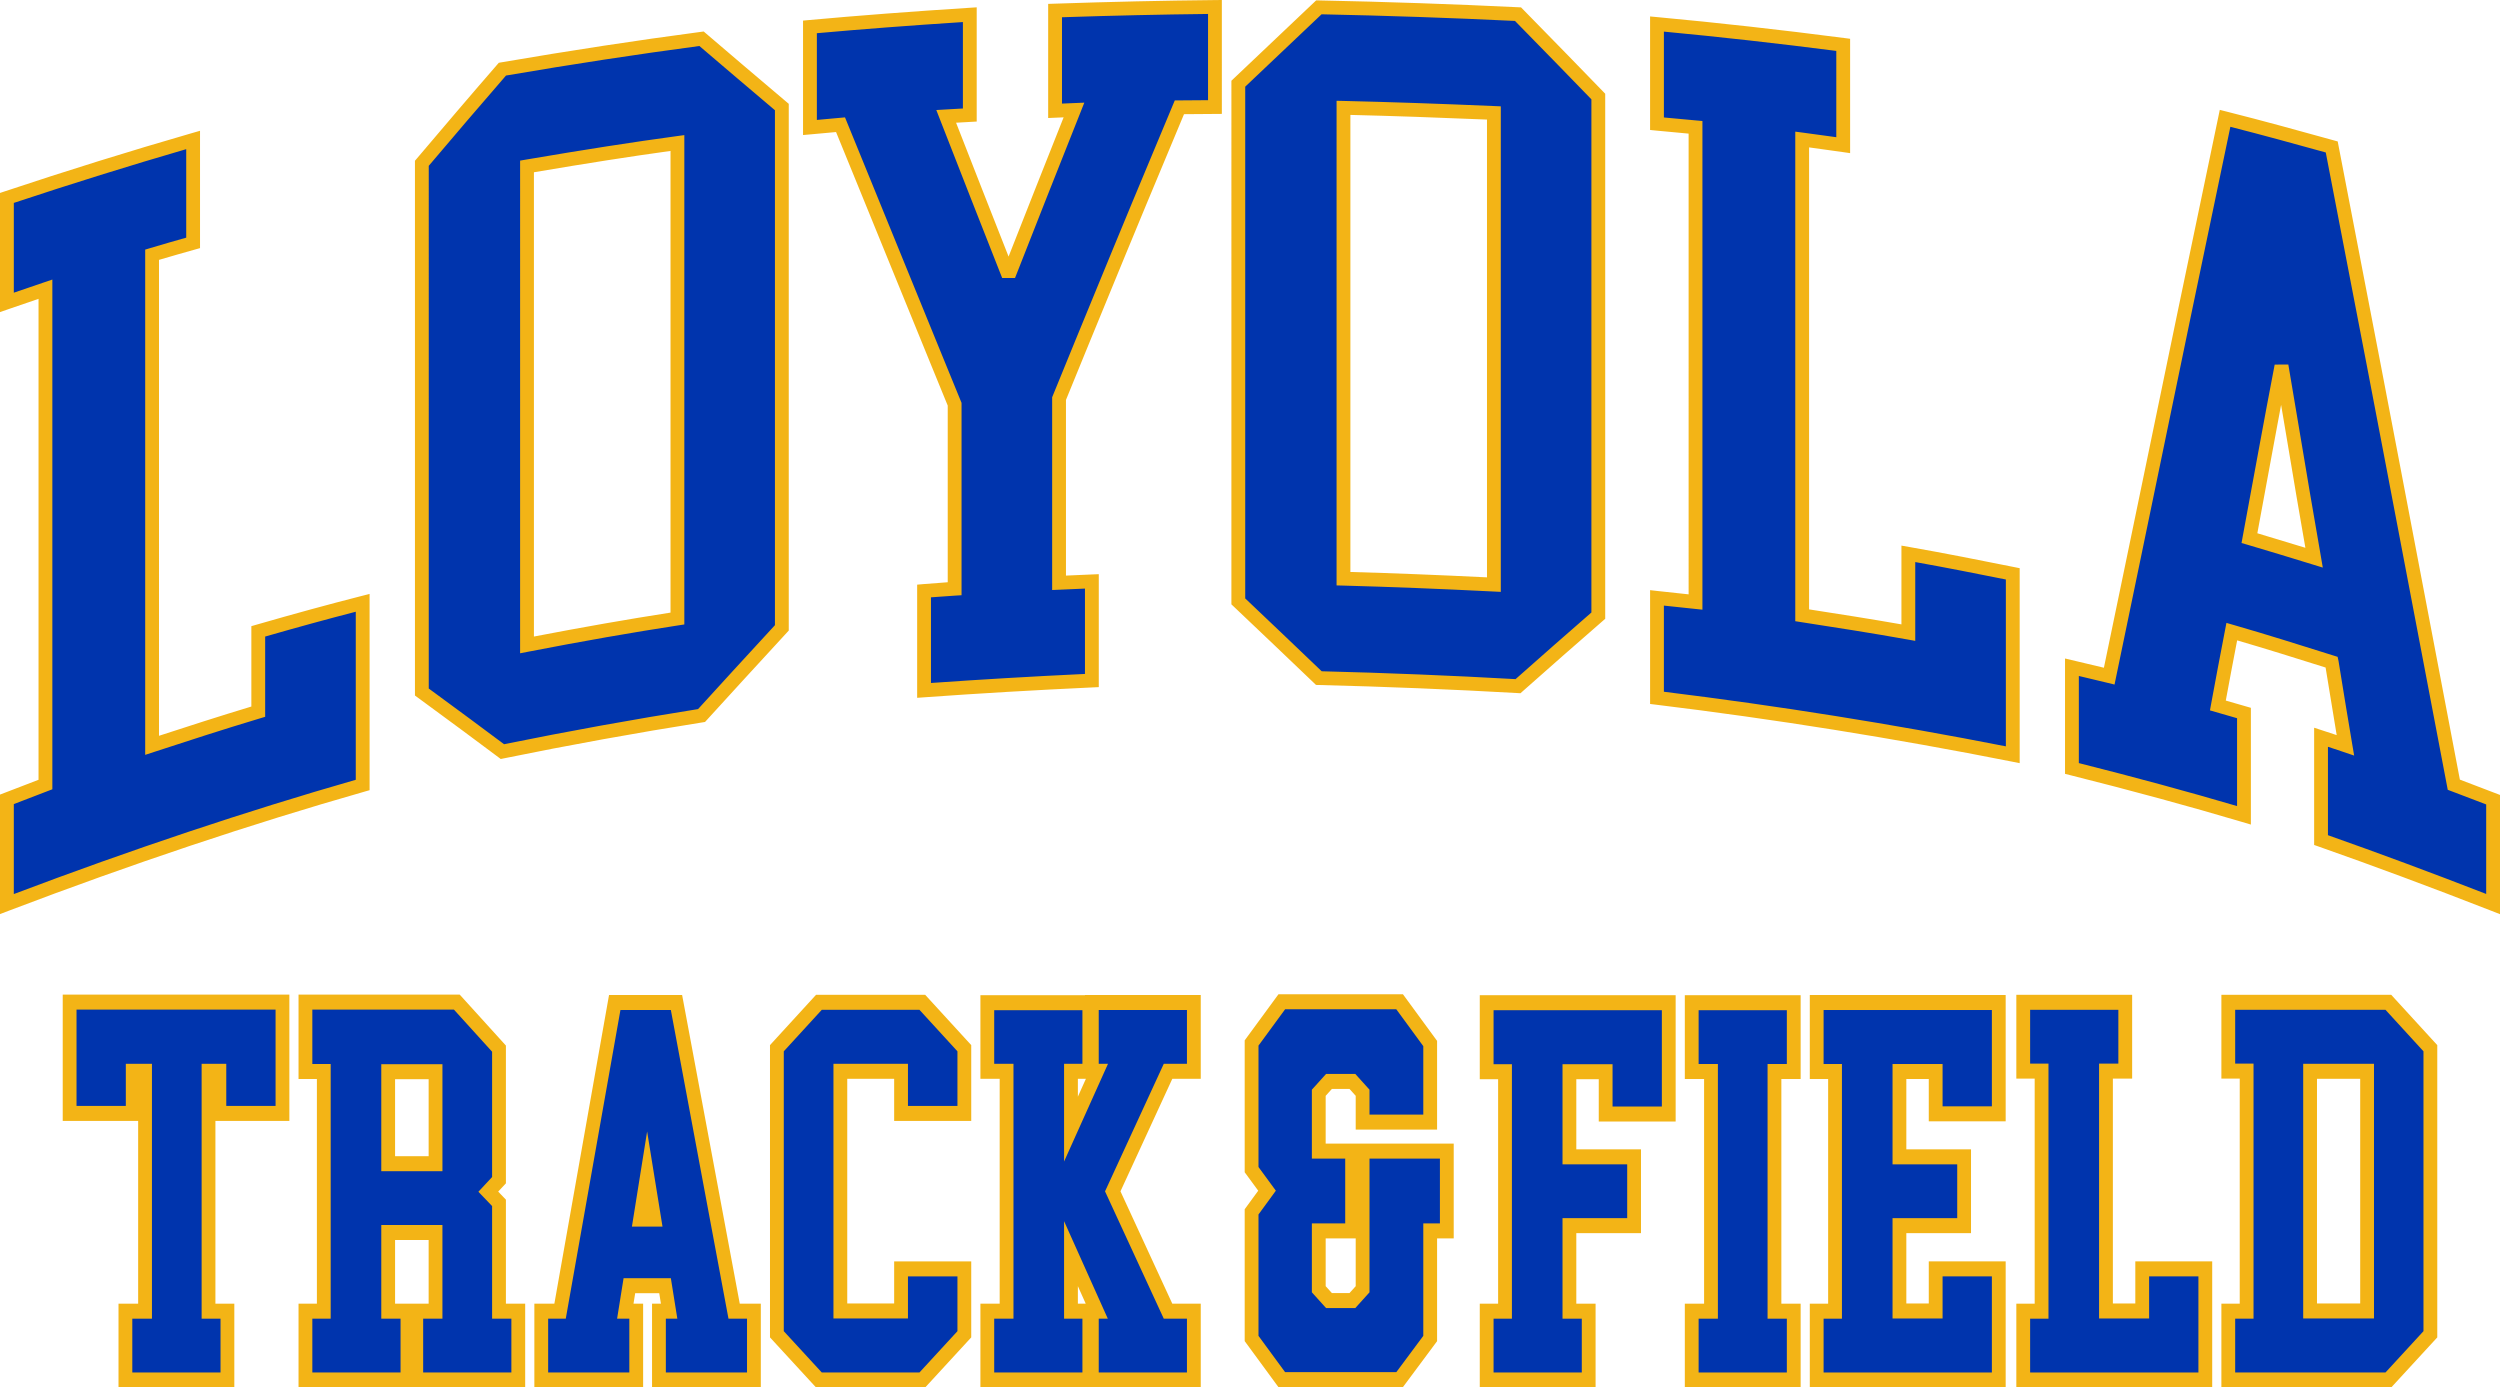 <?xml version="1.0" encoding="UTF-8"?>
<svg id="b" data-name="Layer 2" xmlns="http://www.w3.org/2000/svg" width="720" height="399.595" viewBox="0 0 720 399.595">
  <g id="c" data-name="Layer 1">
    <g>
      <g>
        <path d="M647.841,154.979c1.504-8.296,3.079-16.592,4.583-24.862,1.504-8.27,3.079-16.54,4.654-24.81,1.504,9.201,3.151,18.427,4.654,27.627,1.503,9.2,3.151,18.452,4.726,27.679-6.229-1.912-12.459-3.825-18.617-5.634m23.7,35.742c1.289,7.934,2.578,15.92,3.938,23.932-2.363-.801-4.726-1.577-7.017-2.326v29.617c16.469,5.789,33.009,11.966,49.549,18.427v-30.056c-3.795-1.447-7.59-2.92-11.313-4.316-5.871-30.987-11.807-61.871-17.614-92.443-5.793-30.497-11.743-60.966-17.543-91.229-10.239-2.843-20.478-5.66-30.717-8.244-5.585,26.878-11.237,53.653-16.755,80.478-5.508,26.775-11.099,53.497-16.612,80.168-3.58-.879-7.16-1.706-10.74-2.559v29.152c16.469,4.135,33.009,8.58,49.549,13.49v-29.462c-2.506-.724-5.012-1.447-7.518-2.171,1.289-7.082,2.649-14.188,4.01-21.27,9.595,2.765,19.189,5.789,28.784,8.813ZM530.843,41.809V12.915c-17.901-2.326-35.801-4.341-53.63-5.996v28.713c3.652,.362,7.375,.698,11.099,1.034V173.38c-3.723-.388-7.447-.775-11.099-1.189v28.79c34.154,4.161,68.309,9.614,102.463,16.385v-52.101c-10.025-2.015-20.049-4.006-30.073-5.763v22.691c-10.239-1.835-20.407-3.412-30.574-4.988V40.181c3.938,.517,7.876,1.06,11.814,1.628ZM379.834,2.113c-7.733,7.314-15.466,14.654-23.199,21.993V173.199c7.733,7.314,15.466,14.705,23.199,22.096,19.118,.465,38.236,1.241,57.353,2.326,7.662-6.797,15.395-13.594,23.128-20.313V27.802c-7.733-8.012-15.466-15.894-23.128-23.725-19.118-.93-38.235-1.577-57.353-1.964Zm50.408,166.254c-14.464-.724-28.927-1.318-43.319-1.706V31.058c14.392,.336,28.856,.853,43.319,1.473V168.366Zm-164.112,1.835v28.635c16.111-1.163,32.221-2.094,48.331-2.843v-28.557c-3.151,.129-6.301,.284-9.452,.414v-53.057c5.728-14.085,11.524-28.12,17.256-42.074,5.724-13.932,11.6-27.886,17.399-41.815,3.365-.026,6.802-.052,10.239-.078V2.009c-15.394,.155-30.717,.517-46.04,1.034V31.911c1.79-.078,3.58-.155,5.442-.232-6.301,15.868-12.602,31.736-18.831,47.656-6.014-15.273-12.029-30.547-17.972-45.821,2.22-.129,4.511-.258,6.802-.387V4.232c-15.394,.982-30.717,2.119-46.04,3.515v28.971c2.936-.259,5.871-.543,8.807-.801,5.442,13.361,10.955,26.774,16.397,40.187,5.442,13.413,10.955,26.826,16.469,40.316v53.135c-2.936,.181-5.871,.388-8.807,.646ZM144.692,19.919c-7.733,8.89-15.466,17.987-23.199,27.11V199.301c7.733,5.685,15.466,11.345,23.199,17.16,19.118-3.902,38.236-7.365,57.353-10.389,7.661-8.425,15.394-16.85,23.128-25.25V30.825c-7.733-6.539-15.466-13.103-23.128-19.667-19.118,2.532-38.236,5.479-57.353,8.761Zm50.408,158.216c-14.464,2.222-28.927,4.807-43.32,7.598V47.934c14.392-2.455,28.856-4.781,43.32-6.745V178.135ZM55.619,69.953v-29.643c-17.901,5.169-35.801,10.751-53.63,16.695v30.082c3.652-1.266,7.375-2.533,11.098-3.799V225.946c-3.723,1.422-7.447,2.869-11.098,4.264v30.16c34.154-12.999,68.308-24.552,102.463-34.295v-52.463c-10.024,2.559-20.049,5.324-30.073,8.218v23.13c-10.239,3.075-20.407,6.358-30.574,9.692V73.364c3.938-1.189,7.876-2.3,11.815-3.411Z" fill="#0034ad"/>
        <path d="M720,263.283l-2.712-1.06c-17.103-6.682-33.752-12.873-49.485-18.404l-1.33-.467v-33.768l2.607,.852c1.278,.418,2.577,.844,3.887,1.278-1.001-5.972-1.973-11.963-2.919-17.786l-.273-1.679c-8.37-2.637-16.977-5.34-25.476-7.823-1.125,5.862-2.223,11.625-3.271,17.339l7.226,2.087v33.623l-2.555-.758c-15.392-4.569-31.573-8.975-49.466-13.468l-1.504-.378v-33.222l5.99,1.421c1.736,.41,3.472,.82,5.208,1.237,2.161-10.446,4.332-20.898,6.506-31.361,3.236-15.578,6.476-31.174,9.688-46.789,3.428-16.664,6.967-33.595,10.39-49.968,2.124-10.162,4.25-20.33,6.366-30.514l.422-2.032,2.011,.508c10.432,2.634,20.917,5.523,30.763,8.257l1.189,.33,.232,1.212c2.35,12.262,4.726,24.559,7.104,36.877,3.439,17.803,6.994,36.214,10.44,54.355,2.636,13.875,5.297,27.814,7.967,41.798,3.145,16.465,6.3,32.991,9.439,49.549,2.102,.792,4.225,1.607,6.354,2.425l5.202,1.989v34.339Zm-49.549-22.748c14.547,5.131,29.857,10.817,45.571,16.925v-25.779l-2.648-1.014c-2.476-.95-4.939-1.896-7.374-2.808l-1.048-.393-.208-1.099c-3.207-16.923-6.433-33.814-9.646-50.641-2.671-13.985-5.333-27.926-7.968-41.802-3.445-18.135-7-36.542-10.438-54.342-2.301-11.914-4.598-23.809-6.872-35.671-8.839-2.452-18.165-5.015-27.471-7.392-1.977,9.504-3.961,18.996-5.944,28.483-3.422,16.37-6.961,33.298-10.388,49.957-3.213,15.616-6.453,31.215-9.69,46.795-2.313,11.133-4.624,22.258-6.922,33.374l-.419,2.02-2.004-.491c-2.393-.588-4.786-1.152-7.178-1.716l-1.099-.26v25.088c16.372,4.128,31.323,8.19,45.57,12.378v-25.305l-7.807-2.254,.321-1.768c1.275-7.006,2.626-14.067,4.014-21.288l.411-2.139,2.093,.603c9.593,2.765,19.336,5.835,28.757,8.804l1.168,.368,.27,1.232,.47,2.889c1.117,6.881,2.273,13.996,3.467,21.03l.558,3.287-3.157-1.07c-1.47-.498-2.939-.987-4.391-1.465v25.463ZM0,263.256v-34.415l1.279-.488c1.769-.676,3.555-1.364,5.35-2.056,1.485-.573,2.977-1.147,4.469-1.719V86.065c-2.84,.967-5.67,1.934-8.458,2.901l-2.641,.916V55.572l1.36-.454c18-6.002,36.07-11.627,53.708-16.72l2.541-.733v33.793l-1.469,.415c-3.394,.958-6.889,1.943-10.345,2.972V211.909c8.11-2.651,17.331-5.623,26.596-8.426v-23.148l1.437-.416c10.936-3.157,20.793-5.85,30.132-8.234l2.481-.633v56.523l-1.443,.412c-32.688,9.326-67.107,20.846-102.301,34.242l-2.696,1.027Zm3.978-31.677v25.91c33.846-12.805,66.955-23.87,98.485-32.913v-48.398c-8.149,2.106-16.726,4.457-26.095,7.15v23.113l-1.417,.425c-10.706,3.216-21.439,6.697-30.526,9.678l-2.609,.856V71.887l1.414-.426c3.466-1.047,6.975-2.046,10.401-3.014v-25.49c-16.334,4.752-33.017,9.954-49.652,15.482v25.856c2.802-.963,5.636-1.928,8.469-2.891l2.629-.894V227.315l-1.28,.488c-1.916,.731-3.831,1.47-5.737,2.205-1.367,.526-2.728,1.051-4.082,1.57Zm577.687-11.79l-2.375-.471c-33.834-6.709-68.258-12.213-102.317-16.362l-1.748-.213v-32.779l2.213,.251c2.928,.332,5.902,.647,8.885,.959V38.483c-3.124-.283-6.241-.568-9.306-.872l-1.793-.178V4.737l2.173,.202c17.385,1.612,35.453,3.632,53.703,6.004l1.733,.225V44.105l-2.273-.328c-3.181-.458-6.381-.903-9.542-1.327V175.5c8.719,1.353,17.678,2.753,26.596,4.321v-22.686l2.333,.409c10.128,1.775,20.434,3.824,30.122,5.772l1.597,.321v56.153Zm-102.463-20.567c32.788,4.037,65.9,9.324,98.485,15.725v-48.052c-8.445-1.696-17.32-3.452-26.095-5.021v22.697l-2.34-.42c-10.17-1.823-20.45-3.418-30.392-4.96l-1.821-.283V37.914l2.247,.294c3.156,.415,6.365,.853,9.567,1.306V14.664c-16.854-2.171-33.536-4.039-49.652-5.56v24.725c3.068,.295,6.179,.576,9.288,.857l1.81,.163V175.586l-2.195-.228c-2.981-.31-5.96-.621-8.904-.944v24.807Zm-334.99,19.368l-.716-.538c-6.641-4.995-13.398-9.958-19.932-14.76l-4.06-2.984V46.3l.472-.556c7.389-8.717,15.268-17.993,23.216-27.13l.465-.535,.699-.12c19.724-3.385,39.046-6.337,57.429-8.771l.881-.117,.674,.578c6.765,5.796,14.111,12.042,23.118,19.658l.705,.596V181.599l-.525,.571c-9.392,10.201-16.522,17.986-23.12,25.241l-.47,.517-.69,.11c-19.002,3.006-38.269,6.496-57.266,10.374l-.877,.179Zm-20.731-20.294l2.438,1.791c6.308,4.635,12.824,9.423,19.251,14.248,18.541-3.771,37.329-7.173,55.873-10.117,6.348-6.978,13.221-14.482,22.14-24.17V31.748c-8.397-7.102-15.35-13.015-21.758-18.501-17.851,2.375-36.581,5.238-55.699,8.511-7.606,8.753-15.147,17.626-22.246,26V198.295Zm140.659,2.678v-32.594l1.814-.159c2.169-.191,4.426-.363,6.992-.532v-50.876l-4.948-12.093c-3.81-9.307-7.609-18.586-11.374-27.867-3.19-7.864-6.406-15.729-9.616-23.582-2.079-5.086-4.157-10.167-6.225-15.241-.979,.088-1.958,.179-2.937,.269-1.469,.136-2.939,.272-4.408,.401l-2.163,.19V5.931l1.808-.165c14.271-1.299,29.348-2.45,46.094-3.519l2.115-.135V35.006l-1.877,.106c-1.361,.077-2.721,.153-4.067,.23,5.03,12.909,10.134,25.887,15.121,38.552,5.267-13.42,10.631-26.94,15.855-40.097l-4.45,.191V1.121l1.922-.065c16.195-.547,31.271-.886,46.087-1.035l2.009-.02V32.8l-10.897,.082c-1.672,4.014-3.35,8.029-5.028,12.044-3.912,9.36-7.956,19.04-11.863,28.547l-4.428,10.769c-4.165,10.125-8.47,20.592-12.679,30.937v50.594c.883-.039,1.765-.079,2.647-.118,1.578-.072,3.155-.143,4.733-.207l2.071-.085v32.528l-1.897,.088c-16.683,.776-32.927,1.732-48.281,2.84l-2.132,.153Zm3.978-28.945v24.67c14.169-1.004,29.07-1.878,44.353-2.604v-24.584c-.883,.039-1.765,.079-2.647,.118-1.578,.072-3.155,.143-4.733,.207l-2.071,.085v-55.519l.147-.359c4.258-10.471,8.616-21.066,12.831-31.313l4.428-10.767c3.911-9.519,7.958-19.204,11.871-28.57,1.847-4.42,3.693-8.839,5.532-13.254l.506-1.215,9.581-.072V4.02c-13.551,.152-27.353,.463-42.062,.948V29.835l6.432-.272-1.515,3.817c-6.068,15.283-12.343,31.087-18.443,46.679l-3.703,.004c-5.898-14.979-11.998-30.469-17.975-45.828l-.992-2.548,2.73-.159c1.614-.093,3.267-.187,4.929-.282V6.353c-15.168,.982-28.967,2.036-42.062,3.211v24.978c.742-.068,1.485-.137,2.227-.205,1.472-.137,2.944-.273,4.416-.402l1.463-.129,.554,1.361c2.25,5.525,4.513,11.059,6.778,16.598,3.212,7.857,6.429,15.724,9.62,23.591,3.763,9.277,7.561,18.552,11.37,27.855l5.244,12.818v55.394l-1.867,.116c-2.578,.159-4.829,.319-6.94,.489Zm169.775,27.625l-.819-.047c-18.998-1.078-38.273-1.86-57.289-2.324l-.769-.018-.846-.809c-7.507-7.174-15.271-14.593-22.902-21.811l-.623-.589V23.252l.62-.588c7.733-7.341,15.468-14.682,23.202-21.997l.592-.56,.815,.017c19.329,.392,38.645,1.054,57.41,1.967l.779,.038,3.671,3.752c6.551,6.692,13.323,13.613,20.011,20.541l.558,.578V178.215l-.685,.594c-7.388,6.419-15.164,13.25-23.112,20.299l-.614,.545Zm-57.242-6.328c18.537,.46,37.309,1.222,55.829,2.264,7.5-6.651,14.841-13.098,21.844-19.187V28.606c-6.497-6.725-13.071-13.443-19.434-19.944l-2.58-2.636c-18.218-.879-36.95-1.521-55.703-1.908-7.328,6.932-14.657,13.887-21.984,20.843V172.343c7.348,6.954,14.804,14.08,22.028,20.983Zm-230.86-5.18V46.256l1.654-.283c16.94-2.889,30.726-5.035,43.386-6.754l2.257-.307V179.842l-1.687,.259c-13.375,2.055-27.52,4.536-43.243,7.586l-2.368,.458Zm3.978-138.532V183.324c14.18-2.726,27.091-4.989,39.341-6.894V43.469c-11.58,1.601-24.19,3.571-39.341,6.144Zm278.461,120.845l-2.088-.105c-15.715-.786-29.87-1.343-43.273-1.704l-1.936-.051V29.022l2.036,.048c13.272,.31,27.455,.791,43.358,1.474l1.903,.082V170.458Zm-43.319-5.732c12.261,.345,25.173,.855,39.341,1.551V34.437c-14.304-.605-27.216-1.045-39.341-1.342V164.726Zm280.051-1.263l-3.088-.948c-6.109-1.875-12.425-3.815-18.594-5.627l-1.716-.504,.32-1.759c.773-4.262,1.565-8.525,2.355-12.784,.749-4.03,1.497-8.058,2.228-12.078,1.501-8.258,3.099-16.649,4.645-24.764l3.928-.012c.749,4.579,1.533,9.165,2.317,13.751,.792,4.628,1.583,9.255,2.338,13.877,1.001,6.123,2.084,12.378,3.132,18.428,.533,3.08,1.066,6.159,1.592,9.236l.544,3.184Zm-18.845-9.885c4.6,1.363,9.259,2.783,13.834,4.187-.347-2.014-.695-4.028-1.044-6.044-1.05-6.057-2.135-12.322-3.138-18.465-.754-4.611-1.543-9.229-2.333-13.848-.16-.934-.32-1.87-.48-2.806-.873,4.627-1.74,9.272-2.577,13.871-.732,4.026-1.481,8.059-2.231,12.094-.681,3.669-1.363,7.339-2.033,11.01Z" fill="#f3b416"/>
      </g>
      <g>
        <polygon points="34.131 399.595 34.131 375.46 39.789 375.46 39.789 322.824 18.065 322.824 18.065 286.446 83.337 286.446 83.337 322.824 62.04 322.824 62.04 375.46 67.485 375.46 67.485 399.595 34.131 399.595" fill="#f3b416"/>
        <path d="M43.762,306.376h-7.526v12.128h-14.198v-27.738h57.325v27.738h-14.198v-12.128h-7.099v73.404h5.444v15.494h-25.407v-15.494h5.658v-73.404Z" fill="#0034ad"/>
        <path d="M85.979,399.595v-24.135h5.285v-64.706h-5.285v-24.309h46.416l13.306,14.677v39.672l-2.225,2.387,2.225,2.321v29.958h5.551v24.135H85.979Zm37.47-24.135v-18.342h-9.667v18.342h9.667Zm0-42.476v-22.172h-9.667v22.172h9.667Z" fill="#f3b416"/>
        <path d="M127.423,352.798h-17.614v26.983h5.551v15.494h-25.407v-15.494h5.284v-73.347h-5.284v-15.668h40.779l10.995,12.128v36.094l-3.95,4.236,3.95,4.12v32.437h5.551v15.494h-25.407v-15.494h5.551v-26.983Zm0-46.305h-17.614v30.813h17.614v-30.813Z" fill="#0034ad"/>
        <polygon points="187.788 399.595 187.788 375.46 190.346 375.46 189.861 372.438 182.934 372.438 182.449 375.46 185.22 375.46 185.22 399.595 153.895 399.595 153.895 375.46 159.657 375.46 175.403 286.562 196.451 286.562 213.051 375.46 219.114 375.46 219.114 399.595 187.788 399.595" fill="#f3b416"/>
        <path d="M179.592,368.118l-1.868,11.663h3.522v15.494h-23.378v-15.494h5.071l15.746-88.898h14.518l16.6,88.898h5.337v15.494h-23.378v-15.494h3.309l-1.868-11.663h-13.611Zm11.209-14.855l-4.43-27.39-4.377,27.39h8.807Z" fill="#0034ad"/>
        <polygon points="235.026 399.595 221.757 385.168 221.757 300.995 235.021 286.504 266.452 286.504 279.716 300.995 279.716 322.824 257.518 322.824 257.518 310.696 244.008 310.696 244.008 375.403 257.518 375.403 257.518 363.275 279.716 363.275 279.716 385.168 266.447 399.595 235.026 399.595" fill="#f3b416"/>
        <path d="M264.801,290.825l10.942,11.954v15.725h-14.251v-12.128h-21.457v73.347h21.457v-12.128h14.251v15.784l-10.942,11.895h-28.129l-10.942-11.895v-80.6l10.942-11.954h28.129Z" fill="#0034ad"/>
        <path d="M282.358,399.595v-24.135h5.551v-64.764h-5.551v-24.077h30.104v-.058h33.354v24.135h-8.191l-14.93,32.409,14.928,32.354h8.193v24.135h-63.458Zm30.334-24.135l-2.265-5.048v5.048h2.265Zm-2.265-59.621l2.312-5.143h-2.312v5.143Z" fill="#f3b416"/>
        <path d="M341.842,395.274h-25.407v-15.494h2.615l-12.597-28.085v28.085h5.284v15.494h-25.407v-15.494h5.551v-73.404h-5.551v-15.436h25.407v15.436h-5.284v28.143l12.65-28.143h-2.669v-15.494h25.407v15.494h-6.672l-16.92,36.731,16.92,36.673h6.672v15.494Z" fill="#0034ad"/>
        <polygon points="426.175 399.595 426.175 375.46 431.459 375.46 431.459 310.813 426.175 310.813 426.175 286.619 482.587 286.619 482.587 322.998 460.442 322.998 460.442 310.813 453.977 310.813 453.977 331.011 472.605 331.011 472.605 355.146 453.977 355.146 453.977 375.46 459.528 375.46 459.528 399.595 426.175 399.595" fill="#f3b416"/>
        <path d="M450.004,379.78h5.551v15.494h-25.407v-15.494h5.284v-73.288h-5.284v-15.552h48.465v27.738h-14.198v-12.185h-14.411v28.839h18.628v15.494h-18.628v28.955Z" fill="#0034ad"/>
        <polygon points="485.228 399.595 485.228 375.46 490.78 375.46 490.78 310.754 485.228 310.754 485.228 286.619 518.582 286.619 518.582 310.754 513.031 310.754 513.031 375.46 518.582 375.46 518.582 399.595 485.228 399.595" fill="#f3b416"/>
        <path d="M494.753,306.434h-5.551v-15.494h25.407v15.494h-5.551v73.347h5.551v15.494h-25.407v-15.494h5.551v-73.347Z" fill="#0034ad"/>
        <polygon points="521.221 399.595 521.221 375.46 526.505 375.46 526.505 310.754 521.221 310.754 521.221 286.562 577.634 286.562 577.634 322.941 555.488 322.941 555.488 310.754 549.024 310.754 549.024 331.011 567.652 331.011 567.652 355.146 549.024 355.146 549.024 375.403 555.488 375.403 555.488 363.275 577.634 363.275 577.634 399.595 521.221 399.595" fill="#f3b416"/>
        <path d="M559.462,379.723v-12.128h14.198v27.679h-48.465v-15.494h5.284v-73.347h-5.284v-15.551h48.465v27.738h-14.198v-12.186h-14.411v28.898h18.628v15.494h-18.628v28.898h14.411Z" fill="#0034ad"/>
        <polygon points="580.704 399.595 580.704 375.46 585.989 375.46 585.989 310.638 580.704 310.638 580.704 286.504 614.058 286.504 614.058 310.638 608.507 310.638 608.507 375.403 614.971 375.403 614.971 363.275 637.116 363.275 637.116 399.595 580.704 399.595" fill="#f3b416"/>
        <path d="M604.534,306.318v73.405h14.411v-12.128h14.198v27.679h-48.465v-15.494h5.284v-73.463h-5.284v-15.493h25.407v15.493h-5.551Z" fill="#0034ad"/>
        <path d="M639.758,399.595v-24.135h5.284v-64.822h-5.284v-24.134h48.913l13.264,14.491v84.173l-13.27,14.427h-48.907Zm39.978-24.192v-64.706h-12.442v64.706h12.442Z" fill="#f3b416"/>
        <path d="M687.019,290.825l10.942,11.954v80.6l-10.942,11.895h-43.288v-15.494h5.284v-73.463h-5.284v-15.493h43.288Zm-3.31,15.551h-20.389v73.347h20.389v-73.347Z" fill="#0034ad"/>
        <g>
          <path d="M368.197,399.501l-9.726-13.261v-37.979l3.897-5.339-3.897-5.313v-37.983l9.724-13.273h35.856l9.829,13.426v25.549h-23.437v-9.731l-1.785-1.979h-5.079l-1.785,1.979v13.766h36.876v27.294h-4.789v29.601l-9.847,13.245h-35.837Zm20.461-27.101l1.785-1.979v-13.766h-8.649v13.766l1.785,1.979h5.079Z" fill="#f3b416"/>
          <path d="M394.417,333.682v38.503l-4.09,4.536h-8.418l-4.09-4.536v-19.85h9.604v-18.653h-9.604v-19.85l4.09-4.536h8.418l4.09,4.536v7.175h15.49v-19.718l-7.772-10.615h-32.025l-7.666,10.463v34.961l5.002,6.82-5.002,6.85v34.961l7.666,10.453h32.025l7.772-10.453v-32.394h4.789v-18.653h-20.279Z" fill="#0034ad"/>
        </g>
      </g>
    </g>
  </g>
</svg>